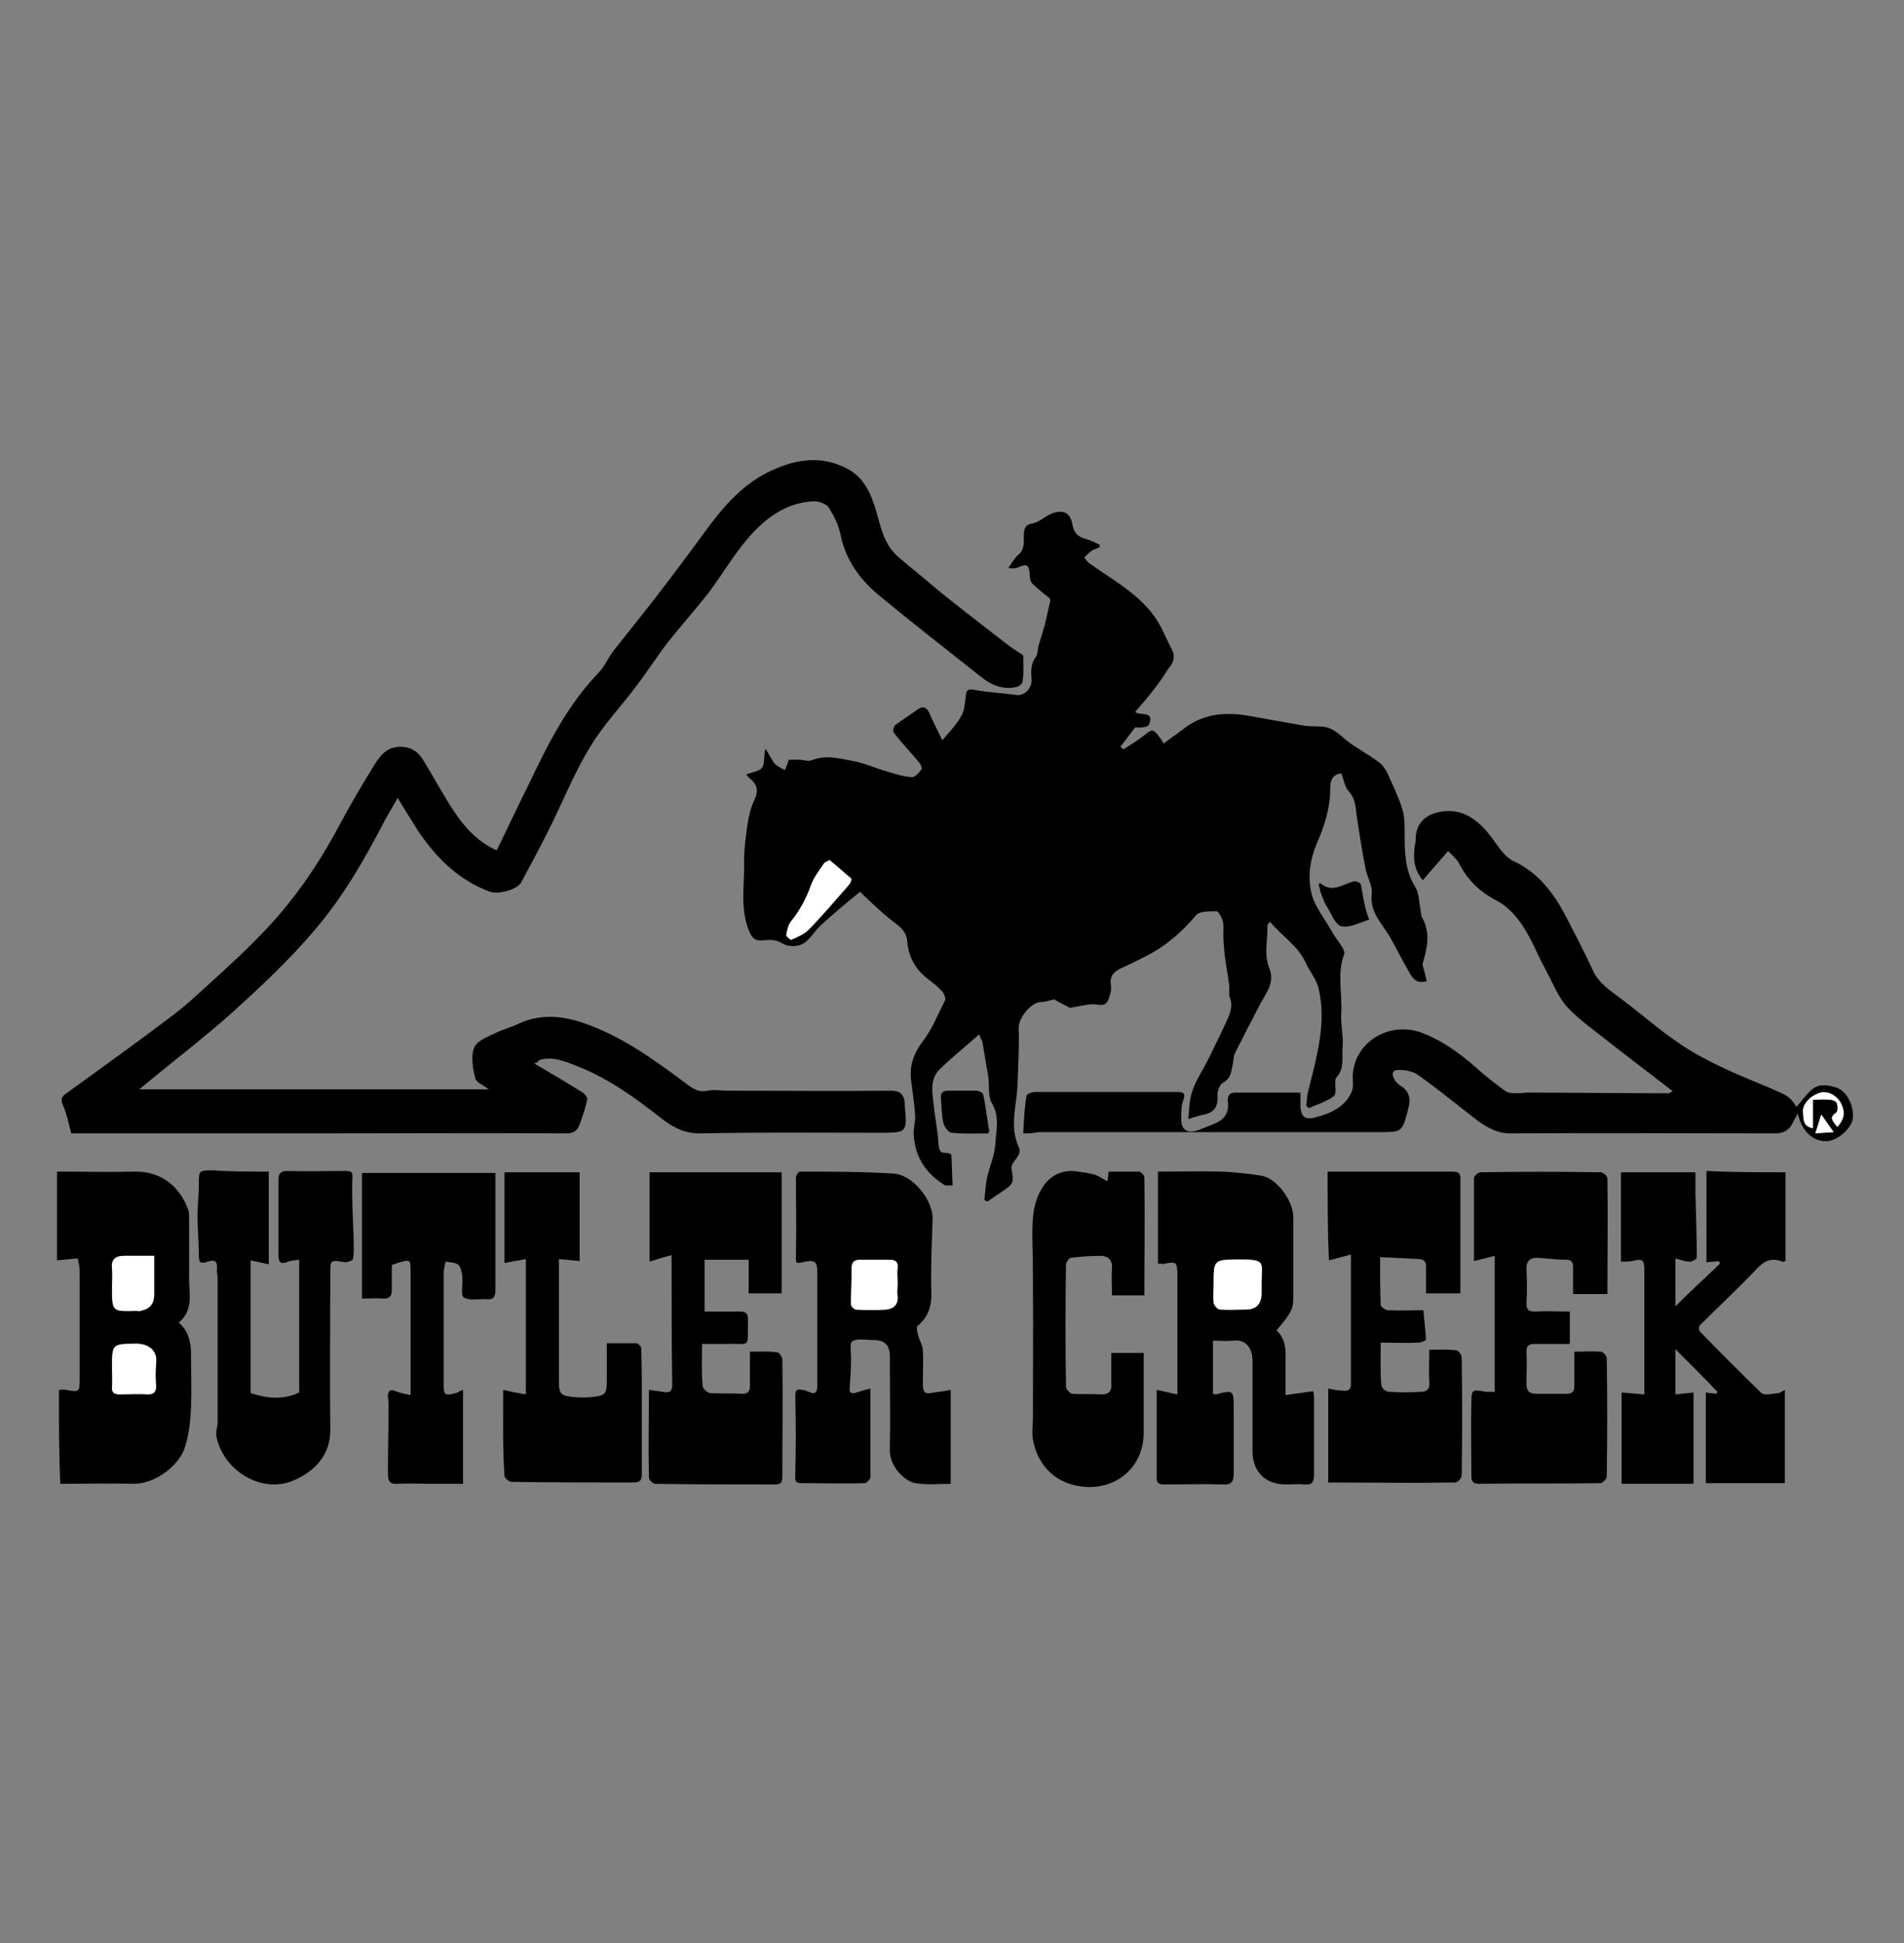 <?xml version="1.0" encoding="utf-8"?>
<!-- Generator: Adobe Illustrator 27.8.0, SVG Export Plug-In . SVG Version: 6.00 Build 0)  -->
<svg version="1.1" id="Ebene_1" xmlns="http://www.w3.org/2000/svg" xmlns:xlink="http://www.w3.org/1999/xlink" x="0px" y="0px"
	 viewBox="0 0 294 300" style="enable-background:new 0 0 294 300;" xml:space="preserve">
<rect x="0" y="0" width="294" height="300" fill="#808080" stroke="none"/>
<style type="text/css">
	.st0{fill:none;stroke:#000000;stroke-width:18.95;}
	.st1{fill:none;stroke:#729383;stroke-width:0.206;}
	.st2{fill:#FFFFFF;}
	.st3{fill-rule:evenodd;clip-rule:evenodd;fill:none;}
	.st4{fill-rule:evenodd;clip-rule:evenodd;fill:#FFFFFF;stroke:#2B2929;stroke-miterlimit:10;}
	.st5{fill-rule:evenodd;clip-rule:evenodd;fill:#FFFFFF;}
	.st6{fill-rule:evenodd;clip-rule:evenodd;}
	.st7{fill:#FFFFFF;stroke:#2B2929;stroke-width:0.825;stroke-miterlimit:22.926;}
	.st8{fill:none;}
	.st9{clip-path:url(#SVGID_00000115505099844075127760000008019121527323538057_);fill:#010503;}
	.st10{fill:#010503;}
	.st11{clip-path:url(#SVGID_00000081632113919576921270000006272112557219294097_);fill:#010503;}
	.st12{fill:#1A1A18;}
	.st13{fill-rule:evenodd;clip-rule:evenodd;fill:#1A1A18;}
	.st14{clip-path:url(#SVGID_00000171718549225231346980000000485730746167066808_);fill:#1A1A18;}
	.st15{fill:none;stroke:#1A1A18;stroke-width:0.25;stroke-linecap:round;stroke-miterlimit:3.864;}
	.st16{fill:none;stroke:#1A1A18;stroke-width:1.5;stroke-miterlimit:3.864;}
	.st17{fill:none;stroke:#1A1A18;stroke-width:0.25;stroke-miterlimit:3.864;}
	.st18{fill:#010503;stroke:#010503;stroke-width:0.25;stroke-miterlimit:3.864;}
	.st19{fill:#FFFFFF;stroke:#FFFFFF;stroke-width:0.567;stroke-miterlimit:3.864;}
	.st20{fill:#1D1D1B;}
	.st21{fill-rule:evenodd;clip-rule:evenodd;fill:#1D1D1B;}
	.st22{fill:none;stroke:#504F4E;stroke-width:0.25;}
	.st23{stroke:#1D1D1B;stroke-width:3;stroke-miterlimit:10;}
	.st24{fill:#020A0A;}
	.st25{fill:#FFFFFF;stroke:#1D1D1B;stroke-miterlimit:10;}
	.st26{fill-rule:evenodd;clip-rule:evenodd;fill:#010503;}
	.st27{fill:#010811;}
</style>
<g>
	<path class="st8" d="M175.3,109.9c1.8-2.2,3.5-4.2,5.2-6.3c0.7-0.9,1.3-1.8,0.7-3c-0.6-1.2-1.2-2.5-1.8-3.7
		c-2.4-4.6-6.8-6.8-10.8-9.6c-0.4-0.3-0.7-0.7-1-1c0.4-0.4,0.8-0.8,1.2-1.1c0.3-0.2,0.8-0.3,1.2-0.5c0-0.1,0-0.3,0-0.4
		c-0.7-0.3-1.5-0.7-2.2-0.9c-1.2-0.3-1.8-0.9-2-2.2c-0.3-1.8-1.4-2.4-3.2-1.7c-1,0.4-1.9,1.2-2.9,1.5c-1.3,0.3-1.5,0.9-1.4,1.9
		c0,1.1,0.1,2.1-0.9,3c-0.6,0.5-1,1.3-1.5,2c0.6,0.1,1.1,0.1,1.5-0.1c1.4-0.6,1.7-0.3,1.8,1.1c0,0.5,0.1,1.1,0.4,1.4
		c0.8,0.8,1.7,1.4,2.6,2.2c0.1,0.1,0.2,0.3,0.2,0.4c-0.3,1.3-0.5,2.6-0.9,3.9c-0.3,1-0.6,2-0.9,3c-0.2,0.6-0.2,1.4-0.5,1.9
		c-0.8,1.1-0.7,2.3-0.6,3.5c0.1,1.3-1.1,2.4-2.4,2.3c-2.2-0.3-4.3-0.4-6.5-0.8c-1.2-0.2-1.2,0.3-1.3,1.2c-0.1,1-0.2,2.1-0.7,2.9
		c-0.8,1.3-1.9,2.4-2.9,3.7c-0.7-1.4-1.4-2.8-2-4.2c-0.5-1.1-1.1-1.1-1.9-0.5c-1.1,0.8-2.3,1.5-3.3,2.3c-0.3,0.2-0.4,1-0.3,1.2
		c1.3,1.6,2.6,3.1,3.9,4.6c0.2,0.3,0.5,0.9,0.4,1.1c-0.4,0.5-1,1.2-1.5,1.2c-1.3-0.1-2.6-0.5-3.9-0.9c-1.7-0.5-3.4-1.3-5.2-1.6
		c-2.1-0.4-4.2-1-6.4-0.1c-0.5,0.2-1.2-0.1-1.9-0.1c-0.6,0-1.2,0-1.6,0c-0.3,0.7-0.5,1.2-0.6,1.6c-0.5-0.3-1.2-0.5-1.6-1
		c-0.6-0.7-1-1.5-1.4-2.3c-0.3,1.1-0.1,2.2-0.5,2.9c-0.4,0.6-1.6,0.7-2.5,1.1c0.2,0.2,0.4,0.5,0.7,0.7c1.1,0.9,1.2,1.9,0.6,3.2
		c-0.5,1-0.8,2.2-1,3.3c-0.3,2.1-0.6,4.2-0.6,6.2c0.1,3.6-0.7,7.3,0.8,10.8c0.4,1,0.8,1.5,2,1.4c1.1-0.1,2.1-0.2,3.2,0.5
		c0.8,0.5,2.3,0.5,3.1,0c1.1-0.7,1.8-2,2.8-2.9c2-1.8,4-3.4,6-5.1c1.7,1.5,3.5,3.3,5.4,4.8c1,0.8,1.7,1.6,1.9,2.9
		c0.2,2.3,1.2,4.3,3.1,5.7c0.8,0.6,1.6,1.3,2.3,2c0.3,0.3,0.6,1.1,0.4,1.4c-1.1,2.2-2,4.5-3.5,6.4c-1.4,1.9-2,3.7-1.7,6
		c0.2,1.7,0.5,3.5,0.6,5.2c0.1,1.1-0.3,2.1-0.2,3.2c0.2,3.4,1.9,6,4.8,7.7c0.3,0.2,0.8,0,1.2,0c-0.1-1.6-0.1-3.1-0.2-4.7
		c0-0.1-0.5-0.4-0.7-0.3c-1.2,0.1-1.2-0.6-1.3-1.5c-0.2-1.9-0.6-3.8-0.7-5.7c-0.2-1.9-0.7-4,0.8-5.6c1.9-1.9,4.1-3.6,6.2-5.5
		c0.3,0.6,0.5,0.9,0.5,1.2c0.3,1.8,0.6,3.5,0.9,5.3c0.2,1.4-0.1,3,0.6,4.2c1.3,2.1,0.6,4.2,0.5,6.2c-0.1,1.8-0.9,3.5-1.3,5.3
		c-0.2,1.1-0.3,2.3-0.4,3.4c0.2,0.1,0.3,0.1,0.5,0.2c1.1-0.8,2.3-1.4,3.3-2.3c1.1-0.9,0.2-2.1,0.4-3.1c0.2-1,1.7-1.7,1.1-3
		c-1.4-3-0.4-6.1-0.2-9.2c0.2-3,0.3-6.1,0.2-9.1c0-1.6,2.1-4.1,3.6-4.1c0.5,0,1-0.2,1.9-0.4c0.6,0.3,1.7,0.9,2.4,1.3
		c1.6-0.2,3-0.8,4.2-0.5c1.5,0.3,1.8-0.5,2-1.5c0.1-0.6,0.1-1.2,0.1-1.8c-0.2-1.3,0.6-1.9,1.6-2.3c1.3-0.6,2.6-1.3,3.9-1.9
		c3-1.6,5.5-3.7,7.7-6.3c0.5-0.6,2-0.6,3.1-0.6c0.4,0,0.8,0.9,1,1.5c0.2,0.6,0.1,1.4,0.1,2c0.1,1.1,0.1,2.2,0.2,3.2
		c0.2,1.6,0.5,3.1,0.7,4.7c0.1,0.6-0.2,1.3,0.1,1.9c0.6,1.6-0.1,2.8-0.7,4.1c-0.8,1.7-1.6,3.5-2.5,5.2c-1,2.1-2.5,4-2.9,6.4
		c-0.2,1-0.2,2-0.3,3.1c0.8-0.2,1.5-0.4,2.3-0.7c0,0,0.1,0,0.1,0c1.5-0.4,2.2-1.2,2.1-2.8c0-0.7,0.3-1.8,0.8-2.1
		c1.1-0.6,1.3-1.6,1.5-2.6c0.1-0.7,0.1-1.4,0.4-2c1.3-2.6,2.6-5,3.9-7.6c0.9-1.7,2.2-3.3,1.4-5.5c-0.9-2.2-0.2-4.4-0.3-6.6
		c0-0.1,0.2-0.3,0.4-0.6c1.8,2.2,4.3,3.7,5.5,6.3c0.6,1.4,1.7,2.6,2,4c0.7,3.3,0.4,6.7-0.2,10c-0.4,2.1-1,4.2-1.5,6.3
		c-0.1,0.6-0.2,1.2-0.2,1.8c0.1,0.1,0.3,0.3,0.4,0.4c1.3-0.6,2.8-1.1,3.9-1.9c0.4-0.3,0.2-1.6,0.2-2.4c0-0.2,0.1-0.4,0.2-0.5
		c1.2-1.3,0.7-3,0.9-4.4c0.2-1.8-0.3-3.6-0.2-5.4c0.2-3.1-0.7-6.3,0.5-9.3c0.1-0.2-0.1-0.5-0.2-0.7c-0.6-0.9-1.2-1.7-1.7-2.6
		c-1.1-2-2.7-3.9-3.2-6c-0.6-2.5-0.3-5.1,0.8-7.6c1.2-2.7,2-5.5,2.1-8.5c0-1.1,0.2-2.2,1.7-2.4c0.3,0.9,0.4,2.1,1.1,2.7
		c1.3,1.4,1.1,3,1.4,4.6c0.4,2.4,0.8,4.8,1.2,7.1c0.3,1.5,1.2,2.9,1,4.3c-0.3,2.9,1.8,4.6,2.9,6.7c1,1.7,1.9,3.5,2.9,5.3
		c0.6,1.1,1.2,1.7,2.7,1.4c-0.1-0.6-0.3-1.1-0.4-1.7c-0.1-0.4-0.2-0.8-0.2-1.1c0.6-2.3,1.2-4.7-0.1-7c-0.2-0.4-0.2-1-0.3-1.5
		c-0.2-1.1-0.2-2.4-0.8-3.3c-1.6-2.6-1.6-5.3-1.6-8.2c0-1.3,0-2.7-0.4-3.9c-0.6-1.9-1.4-3.7-2.3-5.5c-0.3-0.7-0.8-1.3-1.4-1.7
		c-1.6-1.1-3.4-2.1-4.9-3.3c-1.1-0.9-2.1-2-3.7-2.1c-1-0.1-2.1,0-3.1-0.2c-2.8-0.4-5.6-1-8.4-1.5c-3.6-0.6-6.9-0.3-9.9,2
		c-1,0.8-2.1,1.5-3.1,2.3c-0.3-0.4-0.5-0.7-0.6-0.9c-1-1.4-1.2-1.4-2.5-0.3c-0.9,0.8-2,1.4-3.1,2.1c-0.2-0.1-0.3-0.3-0.5-0.4
		c0.8-1,1.5-2,2.3-3c0.8,0.1,1.9,0,2.1-0.4C178.5,109.7,175.8,110.7,175.3,109.9z M82.5,164.2c0.5-0.2,0.8-0.4,1.1-0.5
		c2.1-0.7,4,0.2,5.9,0.9c4.9,1.9,9.1,5,13.2,8.2c1.7,1.3,3.4,2.2,5.8,2.2c9.2-0.2,18.4-0.1,27.6-0.1c4.3,0,4.3,0,4-4.3
		c0-0.1,0-0.3,0-0.4c-0.2-1.3-0.7-1.8-2.2-1.8c-8.4,0.1-16.9,0-25.3,0c-1,0-2-0.2-2.9,0c-1.3,0.3-2.2-0.2-3.1-0.9
		c-4.8-3.6-9.7-7.1-15.4-9.3c-3.5-1.3-7-1.7-10.6-0.2c-1.2,0.5-2.5,0.9-3.7,1.5c-1.2,0.6-2.9,1.3-3.3,2.3c-0.5,1.4-0.1,3.2,0.2,4.7
		c0.1,0.6,1.2,1,2.1,1.7c-18.1,0-36,0-54,0c4.9-4,9.8-7.8,14.4-11.9c4.4-4,8.7-8.1,12.6-12.6c4.4-5.1,7.9-11,10.9-17
		c0.6-1.1,1.2-2.2,2-3.5c1.1,1.8,2.1,3.4,3.1,5c2.8,4.3,6.3,7.8,11.2,9.5c1.2,0.4,4.1-0.3,4.8-1.5c1.4-2.6,2.8-5.2,4.1-7.8
		c2.6-5.2,4.6-10.6,8-15.3c1.7-2.4,3.8-4.7,5.6-7.1c1.7-2.2,3.2-4.6,4.9-6.8c2-2.5,4.1-4.9,6.1-7.4c3.1-4,5.4-8.5,9.4-11.7
		c2.1-1.7,4.5-2.7,7.1-2.7c0.8,0,1.9,0.4,2.3,1c0.8,1.3,1.5,2.7,1.8,4.2c0.8,3.9,2.9,6.9,5.9,9.3c5.2,4.3,10.6,8.5,15.9,12.7
		c1.5,1.2,3.2,1.9,5.2,1.5c0.4-0.1,1.1-0.6,1.1-0.9c0.1-1.2,0.1-2.5,0.1-4c-0.5-0.4-1.4-0.9-2.2-1.5c-3.5-2.7-7.1-5.4-10.5-8.2
		c-2.3-1.8-4.5-3.7-6.7-5.6c-2.1-1.8-2.6-4.5-3.3-7c-0.8-2.7-1.8-5.1-4.4-6.5c-4.3-2.3-8.5-1.4-12.5,0.6c-4.1,2.1-7,5.6-9.7,9.3
		c-2.7,3.7-5.4,7.3-8.2,10.9c-1.9,2.4-3.8,4.8-5.7,7.2c-0.8,1.1-1.4,2.5-2.4,3.5c-4.8,5-7.8,11-10.7,17.1c-1.6,3.4-3.3,6.9-5,10.3
		c-2.9-1.4-4.9-3.5-6.5-5.9c-1.7-2.5-3.1-5.2-4.7-7.8c-0.8-1.4-1.9-2.3-3.7-2.3c-2.1,0-3.1,1.4-4,2.8c-2,3.1-3.8,6.3-5.5,9.5
		c-3.3,6.1-7.3,11.8-12.1,16.8c-2.2,2.3-4.6,4.5-6.9,6.6c-2.2,2-4.4,4.1-6.8,5.9c-5.3,4-10.8,7.9-16.1,11.8
		c-0.6,0.4-1.2,0.9-0.7,1.9c0.6,1.4,0.9,2.9,1.3,4.4c0.6,0,1.2,0,1.7,0c11.6,0,23.3,0,34.9,0c13.3,0,26.6,0,39.9,0
		c1.2,0,1.7-0.4,2-1.4c0.4-1.3,0.9-2.5,1.2-3.9c0.1-0.3-0.3-0.8-0.7-1C87.5,167.3,85.1,165.8,82.5,164.2z M158,175
		c0.9,0,1.5,0,2.1,0c17.5,0,35.1,0,52.6,0c3.6,0,3.6,0,4.5-3.4c0,0,0-0.1,0-0.1c0.5-1.5,0.3-2.8-1.2-3.7c-0.3-0.2-0.6-0.5-0.8-0.8
		c-0.6-0.8-0.6-1.6,0.6-1.6c1,0,2.2,0.3,3,0.8c3.1,2.2,6,4.5,9,6.9c1.6,1.2,3.1,2.1,5.3,2.1c13.6-0.1,27.2,0,40.8,0
		c1.4,0,2.3-0.6,2.8-1.8c0.2-0.4,0.4-0.8,0.7-1.3c0.6,2.8,2.4,4.4,4.5,4.3c1.6-0.1,3.8-2,4-3.5c0.3-2.1-1-4.3-2.6-4.8
		c-1.3-0.4-2.7-0.6-3.7,0.3c-1,0.7-1.7,1.8-2.4,2.7c-1.2-1.8-1.4-1.7-4.3-3c-4.1-1.8-8.3-3.4-12.1-5.7c-3.8-2.3-7.1-5.4-10.7-8
		c-1.7-1.3-3.4-2.4-4.4-4.5c-1.3-2.8-2.7-5.5-4.1-8.2c-1.9-3.6-4.1-6.7-8-8.5c-1.2-0.5-2.1-1.8-2.9-2.9c-2.1-3-4.6-5.6-8.8-4.7
		c-2.2,0.5-3.5,1.9-3.5,4.2c0,0.5-0.2,1.1-0.2,1.6c-0.1,1.7,0.1,3.3,1.3,4.7c1.3-1.5,2.5-2.9,3.9-4.5c0.7,0.7,1.3,1.2,1.7,1.9
		c1.4,2.6,3.3,4.5,5.9,5.8c0.7,0.4,1.4,0.9,2,1.5c2.7,2.5,3.8,6,5.5,9.2c1.1,2,1.9,4.2,3.4,5.8c1.9,2.1,4.3,3.7,6.6,5.5
		c3.1,2.5,6.3,4.9,9.6,7.4c-0.3,0.2-0.5,0.3-0.7,0.3c-7.2,0-14.5-0.1-21.7-0.1c-0.5,0-1,0.1-1.5,0.1c-0.6,0-1.4,0-1.9-0.3
		c-1.6-1.1-3.1-2.3-4.5-3.6c-2.4-2.2-5-4.1-8.1-5.3c-5-2-10.5,1.1-11,6.1c-0.1,1,0.2,2.1-0.2,2.9c-1,2.3-3.2,3.3-5.5,3.9
		c-1.7,0.5-2.4-0.2-2.4-1.9c0-0.6,0-1.2,0-1.9c-3.4,0-6.7,0-10,0c-0.8,0-1.2,0.4-1.2,1.4c0.2,1.9-0.6,2.8-2.3,3.5
		c-0.8,0.3-1.5,0.6-2.3,0.9c-1.7,0.6-2.7-0.1-2.6-2c0-0.9,0-1.8,0.3-2.6c0.5-1.3-0.3-1.3-1.1-1.3c-2.8,0-5.6,0-8.4,0
		c-4.4,0-8.9,0-13.3,0c-0.5,0-1.3,0.4-1.4,0.6C158.2,171,158.1,172.9,158,175z M275.7,181c-4.2,0-8.2,0-12.3,0c0,4.7,0,9.4,0,14.1
		c0.7-0.1,1.3-0.1,1.9-0.2c0.1,0.1,0.1,0.3,0.2,0.4c-2.3,2.2-4.5,4.4-6.9,6.6c0-2.5,0-4.9,0-7.4c0.8,0.2,1.6,0.4,2.3,0.5
		c0.3,0,1-0.4,1-0.6c0-3.3-0.1-6.6-0.2-9.8c0-1.2,0-2.3,0-3.4c-4,0-7.8,0-11.5,0c0,4.6,0,9.1,0,13.8c0.7,0,1.2,0,1.7-0.1
		c1.7-0.4,1.9-0.2,1.9,1.5c0,4.6,0,9.3,0,13.9c0,1.7,0,3.3,0,5.2c-1.2-0.1-2.3-0.2-3.5-0.3c0,4.8,0,9.4,0,14.1c3.7,0,7.4,0,11.1,0
		c0-4.7,0-9.4,0-14.1c-1,0.1-1.9,0.2-2.8,0.3c0-2.4,0-4.6,0-7c2.3,2.3,4.4,4.5,6.5,6.6c-0.1,0.1-0.1,0.2-0.2,0.3
		c-0.5-0.1-1.1-0.1-1.6-0.2c0,4.7,0,9.4,0,14c4.1,0,8.1,0,12.2,0c0-4.8,0-9.6,0-14.4c-0.4,0.2-0.8,0.4-1.1,0.5
		c-0.9,0.1-2.1,0.4-2.5,0c-3.3-3.1-6.4-6.3-9.5-9.5c-0.2-0.2-0.2-0.8,0-1c2.7-2.7,5.4-5.3,8.1-8c1.3-1.3,2.5-2.7,4.6-1.8
		c0.1,0.1,0.3-0.1,0.5-0.1C275.7,190.1,275.7,185.6,275.7,181z M178.8,195.1c0.4,0,0.7,0,0.9,0c2.2-0.5,2.3-0.4,2.3,1.7
		c0,5.6,0,11.2,0,16.8c0,0.5,0,1,0,1.6c-1.2-0.3-2.1-0.5-3.2-0.7c0,4.7,0,9.2,0,13.6c0,0.9,0.6,1,1.3,1c3,0,5.9-0.1,8.9,0
		c1.4,0,1.7-0.5,1.7-1.7c0-3.3,0-6.7,0-10c0-2.9,0-2.9-2.8-2.2c-0.1,0-0.3-0.1-0.4-0.1c0-2.7,0-5.4,0-8.2c1.1,0,2.1,0.1,3,0
		c2.1-0.3,3.1,1.3,3.1,3.1c0,4.6,0,9.3,0,13.9c0,3.3,2,5.2,5.2,5.2c0.9,0,1.9-0.1,2.8,0c1.1,0.1,1.5-0.3,1.5-1.4
		c-0.1-4,0-8.1,0-12.1c0-0.3-0.1-0.6-0.1-0.9c-1.5,0.2-2.8,0.4-4.3,0.6c0-1.9,0-3.6,0-5.3c0-1.7,0-3.4-1.4-4.7
		c2.1-2.4,2.6-3.2,2.6-4.8c0-4.2,0-8.5,0-12.7c0-2.5-2.6-6.1-5.1-6.4c-1.9-0.2-3.8-0.5-5.8-0.6c-3.3-0.1-6.7,0-10,0
		C178.8,185.7,178.8,190.3,178.8,195.1z M146.8,214.6c-0.9,0.2-1.8,0.3-2.6,0.5c-1.4,0.3-1.7,0.1-1.7-1.3c0-1.8,0.1-3.6,0-5.3
		c-0.1-0.9-0.6-1.7-0.8-2.5c-0.1-0.4-0.2-1.1,0-1.2c1.8-1.4,2.1-3.3,2.1-5.5c-0.1-3.7,0.1-7.3,0.2-11c0.1-2.8-3-6.7-6-7
		c-4.8-0.3-9.6-0.3-14.4-0.3c-0.2,0-0.7,0.6-0.7,0.9c0,3.9,0.1,7.8,0,11.7c0,1.6-0.2,1.7,1.4,1.3c1.5-0.4,1.9,0,1.9,1.6
		c0,3.9,0,7.9,0,11.8c0,1.9,0,3.8,0,5.8c0,0.9-0.3,1.5-1.3,0.9c-0.3-0.1-0.6-0.3-1-0.3c-0.7-0.1-1.1-0.2-1.1,1c0.2,4,0.1,8.1,0,12.1
		c0,0.8-0.1,1.3,0.9,1.3c3.3,0,6.5,0,9.8,0c0.3,0,0.9-0.6,0.9-0.9c0.1-4.5,0-8.9,0-13.7c-0.8,0.2-1.4,0.4-2.1,0.6
		c-0.7,0.2-1.1,0.2-1.1-0.7c0.1-1.4,0.1-2.7,0.2-4.1c0-1.1-0.4-2.7,0.2-3.1c0.7-0.6,2.2-0.2,3.3-0.2c1.7,0,2.5,0.8,2.5,2.5
		c0,4.9,0.1,9.8,0,14.6c0,2.5,2.3,4.8,4,5c1.8,0.2,3.6,0.1,5.4,0.1C146.8,224.2,146.8,219.4,146.8,214.6z M9.1,214.6
		c0,4.8,0,9.6,0,14.5c3.9,0,7.6-0.1,11.4,0c3.3,0.1,7.1-2.9,7.9-5.8c0.6-1.9,0.8-4,0.9-6c0.1-2.7,0.1-5.4,0-8.1c0-1.8-0.3-3.6-1.9-5
		c2.3-1.9,1.6-4.4,1.6-6.8c0.1-3.1,0-6.2,0-9.3c0-0.4,0-0.8-0.1-1.2c-1.3-4.1-4.4-6.1-8.4-6c-3.5,0.1-7,0-10.5,0c-0.5,0-0.9,0-1.4,0
		c0,4.7,0,9.1,0,13.7c1-0.1,2-0.2,3.2-0.3c0.1,0.6,0.3,1.2,0.3,1.8c0,5.6,0,11.1,0,16.7c0,2.1-0.1,2.2-2.1,1.8
		C9.9,214.6,9.5,214.6,9.1,214.6z M230.8,214.9c-0.4,0-0.8,0.1-1.1,0c-2.2-0.4-2.3-0.4-2.3,1.7c-0.1,3.7,0,7.5,0,11.2
		c0,0.7,0.2,1.3,1.1,1.3c6.3,0,12.5,0,18.8-0.1c0.4,0,1-0.6,1-1c0.1-6.1,0.1-12.2,0-18.3c0-0.3-0.6-0.9-0.9-1c-1.3-0.1-2.6,0-4.1,0
		c0,1.9,0,3.6,0,5.3c0,0.9-0.3,1.3-1.2,1.2c-1.6,0-3.2,0-4.7,0c-1.1,0-1.5-0.5-1.5-1.5c0-1.6,0-3.3,0-4.9c0-1,0.3-1.3,1.3-1.3
		c1.8,0.1,3.6,0,5.4,0c0-1.8,0-3.4,0-5c-1.9,0-3.6,0-5.4,0c-1,0-1.3-0.3-1.3-1.3c0.1-1.8,0.1-3.6,0-5.3c-0.1-1.3,0.6-1.7,1.7-1.7
		c1.5,0,2.9,0.2,4.4,0.3c0.9,0,1.1,0.4,1.1,1.2c0,1.4,0,2.7,0,4.1c1.9,0,3.5,0,5.3,0c0-6,0-12,0-17.9c0-0.3-0.6-0.9-1-0.9
		c-6.2-0.1-12.4-0.1-18.6,0c-0.3,0-1,0.6-1,0.9c-0.1,4.2,0,8.4,0,12.8c1.1-0.3,2.1-0.5,3.2-0.8C230.8,200.9,230.8,207.8,230.8,214.9
		z M103.7,193.8c0,6.9,0,13.5,0,20.1c0,1-0.5,1.1-1.4,1c-0.7-0.1-1.4-0.2-2.2-0.3c0,4.7,0,9.1,0,13.5c0,0.3,0.7,1,1,1
		c6.2,0.1,12.3,0,18.5,0.1c0.8,0,1.1-0.3,1.1-1.1c0-6.1,0-12.1,0-18.2c0-0.4-0.5-1-0.8-1.1c-1.3-0.1-2.7-0.1-4.2-0.1
		c0,1.9,0,3.6,0,5.3c0,0.8-0.3,1.2-1.1,1.2c-1.7,0-3.4,0.1-5-0.1c-0.5,0-1.2-0.7-1.2-1.1c-0.1-2.1-0.1-4.3-0.1-6.5
		c1.3,0,2.4,0,3.6,0c4.2-0.1,3.4,0.8,3.5-3.7c0-1-0.3-1.3-1.3-1.3c-1.8,0.1-3.6,0-5.4,0c0-2.8,0-5.3,0-8c2.3,0,4.5,0,6.8,0
		c0,1.9,0,3.6,0,5.2c1.8,0,3.5,0,5.1,0c0-6.3,0-12.6,0-18.7c-6.9,0-13.7,0-20.4,0c0,4.6,0,9.1,0,13.8
		C101.5,194.4,102.5,194.1,103.7,193.8z M205,180.9c0,4.7,0,9.2,0,13.8c1.2-0.3,2.2-0.6,3.4-0.9c0,6.8,0,13.4,0,20
		c0,1.2-0.7,1.1-1.5,1c-0.6-0.1-1.3-0.2-2-0.3c0,5,0,9.7,0,14.5c6.6,0,13.1,0,19.6,0c0.3,0,1-0.7,1-1.1c0.1-6.1,0.1-12.1,0-18.2
		c0-0.4-0.5-1-0.8-1.1c-1.4-0.1-2.7-0.1-4.2-0.1c0,1.8-0.1,3.4,0,5c0,1-0.3,1.5-1.3,1.5c-1.6,0-3.3,0.1-4.9,0c-0.4,0-1.1-0.6-1.2-1
		c-0.1-2.2-0.1-4.4-0.1-6.6c2.1,0,4,0,5.8,0c0.4,0,1.2-0.3,1.2-0.5c0-1.5-0.2-3-0.4-4.5c-1.9,0-3.6,0.1-5.4,0
		c-0.4,0-1.2-0.5-1.2-0.8c-0.1-2.4-0.1-4.7-0.1-7.4c2.1,0.1,4.1,0.2,6.1,0.3c0.9,0,1,0.5,1,1.3c0,1.3,0,2.6,0,4c1.8,0,3.5,0,5.3,0
		c0-6,0-11.9,0-17.8c0-1-0.6-1-1.4-1c-4.1,0-8.3,0-12.4,0C209.5,180.9,207.2,180.9,205,180.9z M41.5,180.9c-3,0-5.8,0-8.6,0
		c-2.3,0-2.2,0-2.2,2.2c0,1.6-0.3,3.2-0.2,4.8c0,2,0.2,3.9,0.2,5.9c0,1.4,0.1,1.7,1.4,1.2c1.1-0.4,1.5-0.1,1.4,1.1
		c0,0.5,0.1,1,0.1,1.4c0,7.4,0,14.9,0,22.3c0,0.7-0.3,1.5-0.2,2.1c1,5.3,6.9,9,11.9,6.9c3.4-1.4,5.8-4,5.7-8c-0.2-8,0-16,0-23.9
		c0-2.2,0-2.2,2.3-1.8c0.4,0.1,1.2-0.3,1.2-0.5c0.1-1.1,0.1-2.3,0.1-3.4c-0.1-3-0.3-6-0.2-8.9c0.1-1.2-0.2-1.3-1.1-1.3
		c-3,0-5.9,0-8.9,0c-1,0-1.4,0.4-1.4,1.4c0,3.8,0,7.7,0,11.5c0,1.1,0.3,1.6,1.5,1.1c0.5-0.2,1.1-0.2,1.7-0.3c0,6.9,0,13.8,0,20.5
		c-2.6,1.1-5.1,0.9-7.5,0.1c0-6.9,0-13.7,0-20.5c1,0.2,1.8,0.4,2.8,0.6C41.5,190.4,41.5,185.7,41.5,180.9z M71.5,214.6
		c-0.3,0.1-0.6,0.2-0.8,0.2c-2,0.6-2.2,0.5-2.2-1.6c0-5.6,0-11.2,0-16.8c0-0.6,0.2-1.2,0.3-1.8c0.7,0.2,1.5,0.1,2,0.5
		c0.4,0.3,0.5,1.1,0.6,1.8c0.1,1.1-0.4,2.9,0.2,3.2c0.9,0.6,2.4,0.2,3.6,0.3c1.1,0.1,1.4-0.4,1.3-1.4c0-3.3,0-6.7,0-10.1
		c0-2.6,0-5.3,0-8c-7,0-13.8,0-20.6,0c0,6.5,0,12.9,0,19.4c1.2,0,2.3,0,3.3,0c1,0,1.3-0.3,1.3-1.3c-0.1-1.3,0-2.6,0-3.9
		c0.4-0.1,0.7-0.2,0.9-0.3c2-0.6,2-0.6,2,1.5c0,5.7,0,11.4,0,17.1c0,0.5,0,1.1,0,1.8c-0.9-0.2-1.6-0.3-2.3-0.6
		c-0.7-0.3-1.2-0.2-1.2,0.6c0,0.5,0.1,1,0.1,1.5c0,3.5,0,7-0.1,10.5c0,1.1,0.1,1.8,1.5,1.7c1.7-0.1,3.4,0,5.2,0c1.6,0,3.2,0,4.9,0
		C71.5,224.2,71.5,219.5,71.5,214.6z M77.7,214.6c0,4.6,0,9.1,0,13.5c0,0.3,0.7,0.9,1.1,0.9c6.3,0.1,12.6,0,18.9,0.1
		c0.9,0,1.2-0.5,1.2-1.2c0-4.2,0-8.3,0-12.5c0-2.4,0-4.7-0.1-7.1c0-0.3-0.4-0.7-0.7-0.7c-1.5-0.1-3,0-4.6,0c0,2,0,3.9,0,5.7
		c0,2.1-0.2,2.4-2.3,2.6c-0.9,0.1-1.9,0.1-2.8,0c-2.1-0.2-2.3-0.5-2.3-2.6c0-5.7,0-11.3,0-17c0-0.5,0-1.1,0-1.7
		c1.2,0.1,2.2,0.2,3.2,0.3c0-4.7,0-9.2,0-13.7c-4,0-7.8,0-11.6,0c0,4.8,0,9.4,0,14c1.2-0.2,2.2-0.4,3.3-0.6c0,7.1,0,13.9,0,20.9
		C80,215.1,78.9,214.9,77.7,214.6z M171,182.4c-0.8-0.4-1.4-0.9-2.1-1.1c-0.7-0.2-1.5-0.3-2.3-0.4c-2.1-0.4-4.1,0.4-5.3,2.1
		c-1.6,2.3-1.9,4.8-1.8,7.5c0.1,9.4,0.1,18.8,0.1,28.2c0,1.2-0.2,2.4,0,3.6c0.7,3.8,3.2,6.3,6.8,7.1c5.6,1.1,10.3-2.6,10.3-8.2
		c0-3.6,0-7.3,0-10.9c0-0.5,0-0.9,0-1.4c-1.8,0-3.4,0-5,0c0,1.6,0,3.1,0,4.6c0,1.1-0.2,1.8-1.5,1.8c-1.5,0-3.1,0.1-4.6-0.1
		c-0.4,0-0.9-0.7-0.9-1.1c-0.1-6.3-0.1-12.5,0-18.8c0-0.4,0.5-1,0.8-1.1c1.5-0.2,3.1-0.3,4.7-0.3c1,0,1.8,0.5,1.6,1.9
		c-0.1,1.4,0,2.8,0,4.2c1.8,0,3.3,0,5,0c0-6.1,0-12.2,0-18.2c0-0.3-0.5-0.9-0.8-0.9c-1.6-0.1-3.1,0-4.7,0
		C171.1,181.5,171.1,181.9,171,182.4z M152.6,175c0.1-0.3,0.1-0.4,0.1-0.5c-0.3-1.8-0.6-3.7-0.9-5.5c-0.1-0.2-0.7-0.5-1.1-0.5
		c-1.4-0.1-2.9,0-4.3,0c-1,0-1.2,0.5-1.1,1.3c0.1,1.3,0.1,2.5,0.4,3.8c0.1,0.5,0.8,1.3,1.3,1.4C148.8,175.1,150.7,175,152.6,175z
		 M203.8,136.3c-0.1,0.1-0.1,0.2-0.2,0.3c0.1,0.5,0.2,1,0.4,1.4c0.2,0.7,0.5,1.4,0.9,2c0.7,1.1,1.3,2.8,2.2,3c1.4,0.2,2.9-0.6,4.3-1
		c-0.3-0.9-0.5-1.5-0.6-2c-0.2-1.2-0.4-2.4-0.7-3.5c-0.1-0.2-0.8-0.5-1.1-0.4C207.2,136.6,205.7,138,203.8,136.3z"/>
	<path d="M175.3,109.9c0.5,0.7,3.1-0.3,2.1,2c-0.2,0.4-1.3,0.5-2.1,0.4c-0.8,1-1.5,2-2.3,3c0.2,0.1,0.3,0.3,0.5,0.4
		c1-0.7,2.1-1.3,3.1-2.1c1.3-1.1,1.5-1.1,2.5,0.3c0.2,0.2,0.3,0.5,0.6,0.9c1-0.8,2.1-1.5,3.1-2.3c3-2.3,6.3-2.6,9.9-2
		c2.8,0.5,5.6,1,8.4,1.5c1,0.2,2.1,0.1,3.1,0.2c1.6,0.1,2.6,1.2,3.7,2.1c1.5,1.2,3.3,2.1,4.9,3.3c0.6,0.4,1.1,1.1,1.4,1.7
		c0.8,1.8,1.7,3.6,2.3,5.5c0.4,1.2,0.4,2.6,0.4,3.9c0,2.8,0,5.6,1.6,8.2c0.6,0.9,0.6,2.2,0.8,3.3c0.1,0.5,0.1,1.1,0.3,1.5
		c1.3,2.3,0.8,4.6,0.1,7c-0.1,0.3,0.1,0.7,0.2,1.1c0.1,0.6,0.3,1.1,0.4,1.7c-1.5,0.4-2.1-0.3-2.7-1.4c-1-1.7-1.9-3.5-2.9-5.3
		c-1.1-2-3.2-3.8-2.9-6.7c0.2-1.4-0.8-2.8-1-4.3c-0.5-2.4-0.8-4.7-1.2-7.1c-0.3-1.6-0.1-3.2-1.4-4.6c-0.6-0.7-0.7-1.8-1.1-2.7
		c-1.5,0.2-1.7,1.3-1.7,2.4c0,3-0.9,5.8-2.1,8.5c-1,2.4-1.4,5.1-0.8,7.6c0.5,2.1,2.1,4,3.2,6c0.5,0.9,1.2,1.7,1.7,2.6
		c0.1,0.2,0.2,0.5,0.2,0.7c-1.2,3.1-0.3,6.2-0.5,9.3c-0.1,1.8,0.4,3.6,0.2,5.4c-0.1,1.5,0.3,3.1-0.9,4.4c-0.1,0.1-0.2,0.3-0.2,0.5
		c-0.1,0.8,0.2,2.1-0.2,2.4c-1.1,0.9-2.6,1.3-3.9,1.9c-0.1-0.1-0.3-0.3-0.4-0.4c0.1-0.6,0.1-1.2,0.2-1.8c0.5-2.1,1.1-4.2,1.5-6.3
		c0.7-3.3,1-6.7,0.2-10c-0.3-1.4-1.4-2.6-2-4c-1.2-2.6-3.7-4.1-5.5-6.3c-0.2,0.3-0.4,0.5-0.4,0.6c0.1,2.2-0.6,4.4,0.3,6.6
		c0.9,2.2-0.5,3.8-1.4,5.5c-1.3,2.5-2.6,5-3.9,7.6c-0.3,0.6-0.2,1.3-0.4,2c-0.2,1-0.3,2-1.5,2.6c-0.5,0.3-0.9,1.4-0.8,2.1
		c0.1,1.6-0.6,2.5-2.1,2.8c0,0-0.1,0-0.1,0c-0.8,0.2-1.5,0.4-2.3,0.7c0.1-1,0.1-2.1,0.3-3.1c0.4-2.4,1.9-4.3,2.9-6.4
		c0.8-1.7,1.7-3.4,2.5-5.2c0.6-1.3,1.3-2.6,0.7-4.1c-0.2-0.6,0-1.3-0.1-1.9c-0.2-1.6-0.5-3.1-0.7-4.7c-0.1-1.1-0.2-2.2-0.2-3.2
		c0-0.7,0.1-1.4-0.1-2c-0.2-0.6-0.6-1.5-1-1.5c-1.1,0-2.6,0-3.1,0.6c-2.2,2.6-4.7,4.8-7.7,6.3c-1.3,0.7-2.6,1.3-3.9,1.9
		c-1,0.5-1.7,1.1-1.6,2.3c0.1,0.6,0.1,1.2-0.1,1.8c-0.3,1-0.5,1.8-2,1.5c-1.2-0.2-2.6,0.3-4.2,0.5c-0.7-0.4-1.8-0.9-2.4-1.3
		c-0.9,0.2-1.4,0.4-1.9,0.4c-1.6-0.1-3.7,2.5-3.6,4.1c0.1,3-0.1,6.1-0.2,9.1c-0.2,3.1-1.2,6.1,0.2,9.2c0.6,1.3-0.9,2-1.1,3
		c-0.1,1,0.7,2.2-0.4,3.1c-1,0.8-2.2,1.5-3.3,2.3c-0.2-0.1-0.3-0.1-0.5-0.2c0.1-1.1,0.2-2.3,0.4-3.4c0.4-1.8,1.2-3.5,1.3-5.3
		c0.1-2,0.7-4.1-0.5-6.2c-0.7-1.1-0.4-2.8-0.6-4.2c-0.3-1.8-0.6-3.5-0.9-5.3c-0.1-0.3-0.3-0.6-0.5-1.2c-2.1,1.9-4.3,3.6-6.2,5.5
		c-1.5,1.6-1,3.7-0.8,5.6c0.2,1.9,0.6,3.8,0.7,5.7c0.1,0.9,0.1,1.6,1.3,1.5c0.2,0,0.7,0.2,0.7,0.3c0.1,1.6,0.1,3.1,0.2,4.7
		c-0.4,0-0.9,0.1-1.2,0c-2.9-1.8-4.6-4.3-4.8-7.7c-0.1-1.1,0.3-2.1,0.2-3.2c-0.1-1.7-0.4-3.5-0.6-5.2c-0.3-2.2,0.3-4.1,1.7-6
		c1.5-1.9,2.4-4.2,3.5-6.4c0.2-0.3-0.1-1.1-0.4-1.4c-0.7-0.8-1.5-1.4-2.3-2c-1.9-1.5-2.9-3.4-3.1-5.7c-0.1-1.3-0.8-2.1-1.9-2.9
		c-2-1.5-3.7-3.2-5.4-4.8c-2,1.6-4,3.3-6,5.1c-1,0.9-1.7,2.3-2.8,2.9c-0.8,0.5-2.3,0.5-3.1,0c-1.1-0.7-2.2-0.6-3.2-0.5
		c-1.1,0.1-1.6-0.4-2-1.4c-1.5-3.5-0.7-7.2-0.8-10.8c0-2.1,0.3-4.2,0.6-6.2c0.2-1.1,0.5-2.3,1-3.3c0.6-1.3,0.5-2.3-0.6-3.2
		c-0.3-0.2-0.4-0.5-0.7-0.7c0.9-0.4,2.1-0.5,2.5-1.1c0.4-0.6,0.2-1.8,0.5-2.9c0.5,0.8,0.9,1.6,1.4,2.3c0.4,0.4,1,0.7,1.6,1
		c0.2-0.5,0.4-0.9,0.6-1.6c0.4,0,1,0,1.6,0c0.6,0,1.4,0.3,1.9,0.1c2.2-0.9,4.3-0.3,6.4,0.1c1.8,0.3,3.4,1.1,5.2,1.6
		c1.3,0.4,2.6,0.8,3.9,0.9c0.5,0,1.1-0.7,1.5-1.2c0.1-0.2-0.1-0.8-0.4-1.1c-1.3-1.6-2.7-3-3.9-4.6c-0.2-0.2,0-1,0.3-1.2
		c1.1-0.8,2.2-1.5,3.3-2.3c0.8-0.6,1.5-0.5,1.9,0.5c0.6,1.4,1.3,2.7,2,4.2c1.1-1.3,2.2-2.4,2.9-3.7c0.5-0.8,0.6-1.9,0.7-2.9
		c0.1-0.9,0.1-1.4,1.3-1.2c2.1,0.4,4.3,0.5,6.5,0.8c1.3,0.2,2.4-1,2.4-2.3c-0.1-1.2-0.2-2.4,0.6-3.5c0.4-0.5,0.3-1.3,0.5-1.9
		c0.3-1,0.6-2,0.9-3c0.3-1.3,0.6-2.6,0.9-3.9c0-0.1-0.1-0.3-0.2-0.4c-0.9-0.7-1.8-1.4-2.6-2.2c-0.3-0.3-0.4-0.9-0.4-1.4
		c-0.1-1.5-0.4-1.7-1.8-1.1c-0.4,0.2-0.9,0.2-1.5,0.1c0.5-0.7,0.9-1.5,1.5-2c1-0.8,0.9-1.9,0.9-3c0-1.1,0.2-1.7,1.4-1.9
		c1-0.2,1.9-1.1,2.9-1.5c1.8-0.7,2.9-0.1,3.2,1.7c0.2,1.3,0.9,1.9,2,2.2c0.8,0.2,1.5,0.6,2.2,0.9c0,0.1,0,0.3,0,0.4
		c-0.4,0.2-0.8,0.3-1.2,0.5c-0.4,0.3-0.8,0.7-1.2,1.1c0.3,0.3,0.6,0.8,1,1c3.9,2.8,8.4,5.1,10.8,9.6c0.6,1.2,1.2,2.5,1.8,3.7
		c0.6,1.2,0,2.2-0.7,3C178.9,105.7,177.2,107.7,175.3,109.9z M128.1,132.8c-0.5,0.3-0.8,0.3-0.9,0.6c-0.7,1-1.5,2.1-1.9,3.2
		c-0.7,2.1-1.7,3.9-3.1,5.6c-0.4,0.5-0.6,1.4-0.7,2.1c0,0.2,0.6,0.8,0.8,0.7c0.9-0.4,1.9-0.8,2.6-1.5c2.2-2.3,4.2-4.7,6.3-7
		c0.2-0.2,0.4-0.8,0.3-0.9C130.4,134.7,129.2,133.7,128.1,132.8z"/>
	<path d="M82.5,164.2c2.7,1.6,5.1,3,7.5,4.5c0.3,0.2,0.7,0.8,0.7,1c-0.3,1.3-0.7,2.6-1.2,3.9c-0.3,0.9-0.9,1.4-2,1.4
		c-13.3-0.1-26.6,0-39.9,0c-11.6,0-23.3,0-34.9,0c-0.5,0-1.1,0-1.7,0c-0.4-1.5-0.7-3.1-1.3-4.4c-0.5-1.1,0.1-1.5,0.7-1.9
		c5.4-3.9,10.8-7.8,16.1-11.8c2.4-1.8,4.6-3.9,6.8-5.9c2.4-2.2,4.7-4.3,6.9-6.6c4.9-5,8.8-10.6,12.1-16.8c1.7-3.2,3.6-6.4,5.5-9.5
		c0.9-1.4,1.9-2.8,4-2.8c1.8,0,2.9,0.9,3.7,2.3c1.6,2.6,3,5.3,4.7,7.8c1.6,2.4,3.6,4.6,6.5,5.9c1.7-3.5,3.3-6.9,5-10.3
		c2.9-6.1,5.9-12.1,10.7-17.1c1-1,1.5-2.4,2.4-3.5c1.9-2.4,3.8-4.8,5.7-7.2c2.8-3.6,5.5-7.2,8.2-10.9c2.7-3.7,5.6-7.2,9.7-9.3
		c4-2,8.2-2.9,12.5-0.6c2.6,1.4,3.6,3.9,4.4,6.5c0.7,2.5,1.2,5.1,3.3,7c2.2,1.9,4.5,3.7,6.7,5.6c3.5,2.8,7,5.5,10.5,8.2
		c0.8,0.6,1.7,1.1,2.2,1.5c0,1.5,0.1,2.8-0.1,4c0,0.4-0.7,0.9-1.1,0.9c-1.9,0.4-3.7-0.3-5.2-1.5c-5.3-4.2-10.7-8.4-15.9-12.7
		c-2.9-2.4-5.1-5.4-5.9-9.3c-0.3-1.5-1-2.9-1.8-4.2c-0.4-0.6-1.5-1-2.3-1c-2.7,0.1-5,1.1-7.1,2.7c-4.1,3.2-6.4,7.8-9.4,11.7
		c-2,2.5-4.1,4.9-6.1,7.4c-1.7,2.2-3.2,4.6-4.9,6.8c-1.8,2.4-3.8,4.6-5.6,7.1c-3.4,4.7-5.4,10.2-8,15.3c-1.3,2.6-2.7,5.2-4.1,7.8
		c-0.6,1.2-3.6,1.9-4.8,1.5c-4.9-1.8-8.4-5.3-11.2-9.5c-1-1.6-2-3.2-3.1-5c-0.7,1.3-1.4,2.4-2,3.5c-3.1,6-6.5,11.9-10.9,17
		c-3.8,4.5-8.2,8.6-12.6,12.6c-4.6,4.1-9.5,7.8-14.4,11.9c18,0,35.9,0,54,0c-0.9-0.7-2-1.1-2.1-1.7c-0.4-1.5-0.7-3.4-0.2-4.7
		c0.4-1.1,2.1-1.7,3.3-2.3c1.2-0.6,2.5-0.9,3.7-1.5c3.6-1.6,7.1-1.1,10.6,0.2c5.7,2.1,10.6,5.7,15.4,9.3c1,0.7,1.8,1.2,3.1,0.9
		c0.9-0.2,2,0,2.9,0c8.4,0,16.9,0.1,25.3,0c1.5,0,2,0.5,2.2,1.8c0,0.1,0,0.3,0,0.4c0.4,4.3,0.4,4.3-4,4.3c-9.2,0-18.4-0.1-27.6,0.1
		c-2.4,0-4.1-0.9-5.8-2.2c-4.1-3.2-8.3-6.3-13.2-8.2c-1.8-0.7-3.8-1.6-5.9-0.9C83.2,163.9,83,164,82.5,164.2z"/>
	<path d="M158,175c0.1-2.1,0.2-4,0.5-5.8c0-0.3,0.9-0.6,1.4-0.6c4.4,0,8.9,0,13.3,0c2.8,0,5.6,0,8.4,0c0.9,0,1.6,0,1.1,1.3
		c-0.3,0.8-0.3,1.7-0.3,2.6c-0.1,1.9,0.8,2.6,2.6,2c0.8-0.3,1.5-0.6,2.3-0.9c1.7-0.7,2.5-1.6,2.3-3.5c-0.1-1,0.3-1.4,1.2-1.4
		c3.3,0,6.6,0,10,0c0,0.7,0,1.3,0,1.9c0,1.8,0.7,2.4,2.4,1.9c2.3-0.6,4.5-1.6,5.5-3.9c0.4-0.8,0.1-2,0.2-2.9c0.5-5.1,6-8.2,11-6.1
		c3,1.2,5.6,3.1,8.1,5.3c1.4,1.3,3,2.5,4.5,3.6c0.5,0.3,1.2,0.3,1.9,0.3c0.5,0,1-0.1,1.5-0.1c7.2,0,14.5,0.1,21.7,0.1
		c0.2,0,0.4-0.2,0.7-0.3c-3.2-2.5-6.4-4.9-9.6-7.4c-2.2-1.8-4.6-3.4-6.6-5.5c-1.5-1.6-2.3-3.8-3.4-5.8c-1.7-3.1-2.8-6.6-5.5-9.2
		c-0.6-0.6-1.3-1.1-2-1.5c-2.6-1.3-4.6-3.2-5.9-5.8c-0.4-0.7-1-1.2-1.7-1.9c-1.4,1.6-2.6,3-3.9,4.5c-1.2-1.4-1.5-3-1.3-4.7
		c0-0.5,0.2-1.1,0.2-1.6c0-2.3,1.3-3.7,3.5-4.2c4.1-0.9,6.7,1.7,8.8,4.7c0.8,1.1,1.7,2.4,2.9,2.9c3.8,1.8,6.1,4.9,8,8.5
		c1.4,2.7,2.8,5.4,4.1,8.2c0.9,2.1,2.7,3.2,4.4,4.5c3.6,2.7,6.9,5.7,10.7,8c3.8,2.3,8,4,12.1,5.7c2.9,1.3,3.1,1.2,4.3,3
		c0.8-0.9,1.5-1.9,2.4-2.7c1.1-0.9,2.4-0.7,3.7-0.3c1.6,0.5,2.8,2.7,2.6,4.8c-0.2,1.5-2.3,3.4-4,3.5c-2.1,0.1-3.9-1.5-4.5-4.3
		c-0.3,0.6-0.5,0.9-0.7,1.3c-0.5,1.2-1.4,1.8-2.8,1.8c-13.6,0-27.2-0.1-40.8,0c-2.1,0-3.7-0.9-5.3-2.1c-3-2.3-5.9-4.7-9-6.9
		c-0.8-0.6-2-0.8-3-0.8c-1.2,0-1.1,0.8-0.6,1.6c0.2,0.3,0.5,0.6,0.8,0.8c1.5,0.9,1.7,2.2,1.2,3.7c0,0,0,0.1,0,0.1
		c-0.9,3.4-0.9,3.4-4.5,3.4c-17.5,0-35.1,0-52.6,0C159.5,175,158.9,175,158,175z M283.7,174c1.2-1.2,1.2-2.5,0.6-3.7
		c-0.6-1.2-2.1-1.9-3.1-1.6c-1.5,0.4-2.9,1.8-2.7,3.1c0.1,0.8-0.1,2.1,1.5,2.4c0-1.5,0-2.9,0-4.4c1,0,1.8-0.1,2.6,0
		c0.4,0,1,0.3,1.1,0.5c0.1,0.5,0.1,1.3-0.1,1.5C282.3,172.5,283.1,173.1,283.7,174z M280.3,175c0.9-0.1,1.7-0.1,2.9-0.2
		c-0.8-1.1-1.3-1.8-1.9-2.7C280.9,173.1,280.6,173.9,280.3,175z"/>
	<path d="M275.7,181c0,4.6,0,9.1,0,13.7c-0.2,0-0.4,0.2-0.5,0.1c-2.2-0.9-3.3,0.4-4.6,1.8c-2.6,2.7-5.4,5.3-8.1,8
		c-0.2,0.2-0.2,0.8,0,1c3.1,3.2,6.3,6.4,9.5,9.5c0.5,0.4,1.7,0.1,2.5,0c0.4,0,0.7-0.3,1.1-0.5c0,4.9,0,9.6,0,14.4
		c-4.1,0-8.1,0-12.2,0c0-4.7,0-9.3,0-14c0.5,0.1,1,0.1,1.6,0.2c0.1-0.1,0.1-0.2,0.2-0.3c-2.1-2.2-4.2-4.3-6.5-6.6c0,2.4,0,4.6,0,7
		c0.9-0.1,1.8-0.2,2.8-0.3c0,4.7,0,9.3,0,14.1c-3.7,0-7.3,0-11.1,0c0-4.7,0-9.3,0-14.1c1.2,0.1,2.2,0.2,3.5,0.3c0-1.8,0-3.5,0-5.2
		c0-4.6,0-9.3,0-13.9c0-1.7-0.2-1.9-1.9-1.5c-0.5,0.1-1,0.1-1.7,0.1c0-4.6,0-9.1,0-13.8c3.7,0,7.5,0,11.5,0c0,1.1,0,2.3,0,3.4
		c0.1,3.3,0.2,6.6,0.2,9.8c0,0.2-0.7,0.6-1,0.6c-0.8,0-1.5-0.3-2.3-0.5c0,2.5,0,4.9,0,7.4c2.3-2.3,4.6-4.4,6.9-6.6
		c-0.1-0.1-0.1-0.3-0.2-0.4c-0.6,0.1-1.2,0.1-1.9,0.2c0-4.7,0-9.3,0-14.1C267.5,181,271.5,181,275.7,181z"/>
	<path d="M178.8,195.1c0-4.7,0-9.4,0-14.2c3.4,0,6.7-0.1,10,0c1.9,0.1,3.9,0.3,5.8,0.6c2.5,0.3,5.1,3.9,5.1,6.4c0,4.2,0,8.5,0,12.7
		c0,1.5-0.5,2.4-2.6,4.8c1.4,1.3,1.5,3,1.4,4.7c0,1.7,0,3.3,0,5.3c1.5-0.2,2.8-0.4,4.3-0.6c0,0.3,0.1,0.6,0.1,0.9c0,4,0,8.1,0,12.1
		c0,1.1-0.4,1.5-1.5,1.4c-0.9-0.1-1.9,0-2.8,0c-3.3,0-5.2-2-5.2-5.2c0-4.6,0-9.3,0-13.9c0-1.8-0.9-3.4-3.1-3.1c-1,0.1-2,0-3,0
		c0,2.8,0,5.5,0,8.2c0.1,0,0.3,0.1,0.4,0.1c2.8-0.7,2.8-0.7,2.8,2.2c0,3.3,0,6.7,0,10c0,1.2-0.3,1.8-1.7,1.7c-3-0.1-5.9,0-8.9,0
		c-0.7,0-1.3,0-1.3-1c0-4.5,0-8.9,0-13.6c1.1,0.2,2.1,0.5,3.2,0.7c0-0.6,0-1.1,0-1.6c0-5.6,0-11.2,0-16.8c0-2.1-0.2-2.2-2.3-1.7
		C179.5,195.1,179.2,195.1,178.8,195.1z M187.4,198.3c0,0.9-0.1,1.9,0,2.8c0.1,0.4,0.6,1,1,1c1.3,0.1,2.7,0.1,4,0
		c1.5,0,2.4-0.9,2.4-2.5c0-0.5,0-1.1,0-1.6c0-3.2,0.8-3.6-3.6-3.6C187.4,194.5,187.4,194.5,187.4,198.3z"/>
	<path d="M146.8,214.6c0,4.8,0,9.6,0,14.5c-1.8,0-3.7,0.2-5.4-0.1c-1.6-0.2-4-2.5-4-5c0.1-4.9,0-9.8,0-14.6c0-1.7-0.8-2.5-2.5-2.5
		c-1.1,0-2.6-0.3-3.3,0.2c-0.5,0.4-0.1,2-0.2,3.1c0,1.4-0.1,2.7-0.2,4.1c-0.1,0.9,0.4,0.9,1.1,0.7c0.6-0.2,1.2-0.4,2.1-0.6
		c0,4.7,0,9.2,0,13.7c0,0.3-0.6,0.9-0.9,0.9c-3.2,0.1-6.5,0-9.8,0c-1,0-0.9-0.5-0.9-1.3c0.1-4,0.1-8.1,0-12.1c0-1.2,0.4-1.1,1.1-1
		c0.3,0,0.7,0.2,1,0.3c1,0.5,1.3,0,1.3-0.9c0-1.9,0-3.8,0-5.8c0-3.9,0-7.9,0-11.8c0-1.6-0.4-1.9-1.9-1.6c-1.6,0.4-1.4,0.3-1.4-1.3
		c0.1-3.9,0-7.8,0-11.7c0-0.3,0.4-1,0.7-0.9c4.8,0,9.6,0,14.4,0.3c3,0.2,6.1,4.2,6,7c-0.1,3.7-0.3,7.3-0.2,11c0.1,2.2-0.3,4-2.1,5.5
		c-0.2,0.2-0.1,0.8,0,1.2c0.2,0.9,0.7,1.7,0.8,2.5c0.1,1.8,0,3.5,0,5.3c0,1.4,0.4,1.6,1.7,1.3C145,214.9,145.8,214.8,146.8,214.6z
		 M138.6,198.1c0-0.8-0.1-1.6,0-2.4c0.1-0.9-0.5-1.2-1.2-1.2c-1.6,0-3.1,0-4.7,0c-0.8,0-1.2,0.3-1.2,1.3c0,1.9-0.1,3.7-0.1,5.6
		c0,0.3,0.5,0.8,0.8,0.8c1.5,0.1,3.1,0.1,4.6,0c1-0.1,1.9-0.6,1.8-2C138.5,199.5,138.6,198.8,138.6,198.1z"/>
	<path d="M9.1,214.6c0.4,0,0.7-0.1,1.1,0c2.1,0.4,2.1,0.3,2.1-1.8c0-5.6,0-11.1,0-16.7c0-0.6-0.2-1.3-0.3-1.8
		c-1.2,0.1-2.1,0.2-3.2,0.3c0-4.6,0-9,0-13.7c0.4,0,0.9,0,1.4,0c3.5,0,7,0.1,10.5,0c3.9-0.1,7,2,8.4,6c0.1,0.4,0.1,0.8,0.1,1.2
		c0,3.1,0,6.2,0,9.3c0,2.4,0.7,4.9-1.6,6.8c1.6,1.4,1.9,3.2,1.9,5c0,2.7,0.1,5.4,0,8.1c-0.1,2-0.3,4.1-0.9,6
		c-0.8,2.9-4.6,5.8-7.9,5.8c-3.8-0.1-7.6,0-11.4,0C9.1,224.2,9.1,219.5,9.1,214.6z M23.8,193.9c-1.6,0-3.1,0-4.6,0
		c-1.2,0-2.1,0.5-1.9,2c0.1,1,0,2,0,2.9c0,3.7,0,3.7,3.7,3.6c0.2,0,0.5,0,0.7,0c1.3-0.3,2.1-1.1,2.1-2.5
		C23.8,198.1,23.8,196.3,23.8,193.9z M17.3,211.2c0,0.9,0,1.9,0,2.8c0,0.9,0.4,1.2,1.2,1.2c1.4,0,2.9,0,4.3,0c0.9,0,1.4-0.3,1.3-1.3
		c-0.1-1.1-0.1-2.3,0-3.4c0.3-2.1-1.3-3.1-3.1-3.1C17.3,207.5,17.3,207.5,17.3,211.2z"/>
	<path d="M230.8,214.9c0-7.1,0-14,0-21c-1.1,0.3-2,0.5-3.2,0.8c0-4.4,0-8.6,0-12.8c0-0.3,0.6-0.9,1-0.9c6.2-0.1,12.4-0.1,18.6,0
		c0.3,0,1,0.6,1,0.9c0.1,5.9,0,11.9,0,17.9c-1.8,0-3.4,0-5.3,0c0-1.3,0-2.7,0-4.1c0-0.8-0.2-1.2-1.1-1.2c-1.5,0-2.9-0.2-4.4-0.3
		c-1.1,0-1.7,0.4-1.7,1.7c0.1,1.8,0.1,3.5,0,5.3c0,1,0.3,1.3,1.3,1.3c1.8-0.1,3.5,0,5.4,0c0,1.7,0,3.3,0,5c-1.8,0-3.6,0-5.4,0
		c-1,0-1.3,0.3-1.3,1.3c0.1,1.6,0,3.3,0,4.9c0,1,0.4,1.5,1.5,1.5c1.6,0,3.2,0,4.7,0c0.9,0,1.2-0.4,1.2-1.2c0-1.7,0-3.4,0-5.3
		c1.5,0,2.8-0.1,4.1,0c0.3,0,0.9,0.6,0.9,1c0.1,6.1,0.1,12.2,0,18.3c0,0.4-0.7,1-1,1c-6.3,0.1-12.5,0-18.8,0.1c-1,0-1.1-0.6-1.1-1.3
		c0-3.7-0.1-7.5,0-11.2c0-2.1,0.1-2.1,2.3-1.7C230,214.9,230.3,214.9,230.8,214.9z"/>
	<path d="M103.7,193.8c-1.2,0.3-2.2,0.6-3.4,1c0-4.6,0-9.2,0-13.8c6.7,0,13.5,0,20.4,0c0,6.2,0,12.4,0,18.7c-1.7,0-3.3,0-5.1,0
		c0-1.7,0-3.3,0-5.2c-2.3,0-4.5,0-6.8,0c0,2.7,0,5.3,0,8c1.8,0,3.6,0,5.4,0c1,0,1.3,0.3,1.3,1.3c-0.1,4.5,0.6,3.6-3.5,3.7
		c-1.1,0-2.3,0-3.6,0c0,2.2-0.1,4.4,0.1,6.5c0,0.4,0.8,1.1,1.2,1.1c1.7,0.1,3.3,0,5,0.1c0.8,0,1.1-0.4,1.1-1.2c0-1.7,0-3.4,0-5.3
		c1.5,0,2.8-0.1,4.2,0.1c0.3,0,0.8,0.7,0.8,1.1c0.1,6.1,0,12.1,0,18.2c0,0.8-0.3,1.1-1.1,1.1c-6.2,0-12.3,0-18.5-0.1
		c-0.4,0-1-0.6-1-1c-0.1-4.4,0-8.9,0-13.5c0.8,0.1,1.5,0.2,2.2,0.3c0.8,0.2,1.4,0,1.4-1C103.7,207.3,103.7,200.7,103.7,193.8z"/>
	<path d="M205,180.9c2.2,0,4.5,0,6.7,0c4.1,0,8.3,0,12.4,0c0.7,0,1.4,0,1.4,1c0,5.9,0,11.8,0,17.8c-1.8,0-3.5,0-5.3,0
		c0-1.4,0-2.7,0-4c0-0.7-0.1-1.2-1-1.3c-2-0.1-3.9-0.2-6.1-0.3c0,2.7,0,5.1,0.1,7.4c0,0.3,0.8,0.8,1.2,0.8c1.8,0.1,3.5,0,5.4,0
		c0.1,1.5,0.3,3,0.4,4.5c0,0.2-0.8,0.5-1.2,0.5c-1.9,0.1-3.7,0-5.8,0c0,2.3-0.1,4.5,0.1,6.6c0,0.4,0.7,1,1.2,1
		c1.6,0.1,3.2,0.1,4.9,0c1,0,1.4-0.5,1.3-1.5c-0.1-1.6,0-3.2,0-5c1.5,0,2.8-0.1,4.2,0.1c0.3,0,0.8,0.7,0.8,1.1
		c0.1,6.1,0.1,12.1,0,18.2c0,0.4-0.6,1.1-1,1.1c-6.5,0.1-13,0-19.6,0c0-4.8,0-9.6,0-14.5c0.7,0.1,1.3,0.3,2,0.3
		c0.8,0.1,1.5,0.1,1.5-1c0-6.6,0-13.2,0-20c-1.2,0.3-2.2,0.6-3.4,0.9C205,190.1,205,185.6,205,180.9z"/>
	<path d="M41.5,180.9c0,4.8,0,9.5,0,14.3c-1-0.2-1.8-0.4-2.8-0.6c0,6.8,0,13.6,0,20.5c2.5,0.8,5,1.1,7.5-0.1c0-6.8,0-13.6,0-20.5
		c-0.6,0.1-1.2,0.1-1.7,0.3c-1.2,0.5-1.5,0.1-1.5-1.1c0-3.8,0-7.7,0-11.5c0-1,0.3-1.4,1.4-1.4c3,0.1,5.9,0,8.9,0
		c1,0,1.2,0.1,1.1,1.3c-0.1,3,0.1,6,0.2,8.9c0,1.1,0.1,2.3-0.1,3.4c0,0.2-0.8,0.5-1.2,0.5c-2.3-0.4-2.3-0.4-2.3,1.8
		c0,8-0.1,16,0,23.9c0.1,4-2.4,6.6-5.7,8c-5,2.1-10.9-1.6-11.9-6.9c-0.1-0.7,0.2-1.4,0.2-2.1c0-7.4,0-14.9,0-22.3
		c0-0.5-0.2-1-0.1-1.4c0.1-1.1-0.3-1.5-1.4-1.1c-1.3,0.4-1.4,0.1-1.4-1.2c0-1.9-0.2-3.9-0.2-5.9c0-1.6,0.2-3.2,0.2-4.8
		c0-2.2,0-2.2,2.2-2.2C35.7,180.9,38.6,180.9,41.5,180.9z"/>
	<path d="M71.5,214.6c0,4.8,0,9.5,0,14.5c-1.7,0-3.3,0-4.9,0c-1.7,0-3.5-0.1-5.2,0c-1.4,0.1-1.5-0.6-1.5-1.7c0-3.5,0.1-7,0.1-10.5
		c0-0.5-0.1-1-0.1-1.5c0.1-0.8,0.5-0.9,1.2-0.6c0.7,0.3,1.4,0.4,2.3,0.6c0-0.8,0-1.3,0-1.8c0-5.7,0-11.4,0-17.1c0-2.1,0-2.1-2-1.5
		c-0.3,0.1-0.5,0.2-0.9,0.3c0,1.3,0,2.6,0,3.9c0,1-0.4,1.3-1.3,1.3c-1.1-0.1-2.2,0-3.3,0c0-6.5,0-12.9,0-19.4c6.8,0,13.6,0,20.6,0
		c0,2.7,0,5.4,0,8c0,3.4,0,6.7,0,10.1c0,1-0.3,1.5-1.3,1.4c-1.2-0.1-2.7,0.3-3.6-0.3c-0.5-0.3-0.1-2.1-0.2-3.2
		c-0.1-0.6-0.2-1.4-0.6-1.8c-0.5-0.4-1.3-0.4-2-0.5c-0.1,0.6-0.3,1.2-0.3,1.8c0,5.6,0,11.2,0,16.8c0,2.1,0.1,2.2,2.2,1.6
		C70.9,214.8,71.2,214.7,71.5,214.6z"/>
	<path d="M77.7,214.6c1.3,0.3,2.3,0.5,3.5,0.7c0-7,0-13.8,0-20.9c-1.1,0.2-2.2,0.4-3.3,0.6c0-4.6,0-9.3,0-14c3.8,0,7.6,0,11.6,0
		c0,4.5,0,9.1,0,13.7c-1-0.1-2-0.2-3.2-0.3c0,0.7,0,1.2,0,1.7c0,5.7,0,11.3,0,17c0,2.1,0.2,2.4,2.3,2.6c0.9,0.1,1.9,0.1,2.8,0
		c2.1-0.2,2.3-0.5,2.3-2.6c0-1.8,0-3.6,0-5.7c1.6,0,3.1,0,4.6,0c0.2,0,0.7,0.5,0.7,0.7c0.1,2.4,0.1,4.7,0.1,7.1c0,4.2,0,8.3,0,12.5
		c0,0.8-0.3,1.2-1.2,1.2c-6.3,0-12.6,0-18.9-0.1c-0.4,0-1.1-0.6-1.1-0.9C77.6,223.7,77.7,219.2,77.7,214.6z"/>
	<path d="M171,182.4c0.1-0.5,0.1-0.9,0.2-1.5c1.5,0,3.1,0,4.7,0c0.3,0,0.8,0.6,0.8,0.9c0.1,6,0,12.1,0,18.2c-1.7,0-3.3,0-5,0
		c0-1.4-0.1-2.8,0-4.2c0.1-1.3-0.6-1.8-1.6-1.9c-1.6,0-3.1,0.1-4.7,0.3c-0.3,0-0.8,0.7-0.8,1.1c-0.1,6.3-0.1,12.5,0,18.8
		c0,0.4,0.6,1,0.9,1.1c1.5,0.1,3.1,0,4.6,0.1c1.3,0,1.6-0.7,1.5-1.8c0-1.5,0-3,0-4.6c1.7,0,3.2,0,5,0c0,0.4,0,0.9,0,1.4
		c0,3.6,0,7.3,0,10.9c0,5.6-4.7,9.3-10.3,8.2c-3.6-0.7-6.1-3.3-6.8-7.1c-0.2-1.1,0-2.4,0-3.6c0-9.4,0.1-18.8-0.1-28.2
		c0-2.7,0.2-5.2,1.8-7.5c1.2-1.7,3.2-2.5,5.3-2.1c0.8,0.1,1.5,0.2,2.3,0.4C169.6,181.5,170.2,182,171,182.4z"/>
	<path d="M152.6,175c-1.9,0-3.8,0.1-5.6-0.1c-0.5,0-1.1-0.8-1.3-1.4c-0.3-1.2-0.3-2.5-0.4-3.8c-0.1-0.8,0.1-1.3,1.1-1.3
		c1.4,0,2.9,0,4.3,0c0.4,0,1,0.3,1.1,0.5c0.4,1.8,0.6,3.7,0.9,5.5C152.8,174.6,152.7,174.7,152.6,175z"/>
	<path d="M203.8,136.3c1.9,1.7,3.5,0.2,5.2-0.2c0.3-0.1,1.1,0.2,1.1,0.4c0.3,1.2,0.4,2.4,0.7,3.5c0.1,0.5,0.3,1.1,0.6,2
		c-1.4,0.4-2.9,1.3-4.3,1c-0.9-0.2-1.5-1.9-2.2-3c-0.4-0.6-0.6-1.3-0.9-2c-0.2-0.5-0.2-1-0.4-1.4
		C203.7,136.6,203.7,136.4,203.8,136.3z"/>
	<path class="st2" d="M128.1,132.8c1.1,0.9,2.2,1.9,3.3,2.9c0.1,0.1-0.1,0.6-0.3,0.9c-2.1,2.4-4.1,4.8-6.3,7
		c-0.7,0.7-1.7,1.1-2.6,1.5c-0.1,0.1-0.8-0.5-0.8-0.7c0.1-0.7,0.3-1.6,0.7-2.1c1.4-1.7,2.4-3.6,3.1-5.6c0.4-1.1,1.2-2.2,1.9-3.2
		C127.3,133.1,127.6,133.1,128.1,132.8z"/>
	<path class="st2" d="M283.7,174c-0.6-0.8-1.4-1.4-0.2-2.2c0.3-0.2,0.3-1,0.1-1.5c-0.1-0.3-0.7-0.5-1.1-0.5c-0.8-0.1-1.7,0-2.6,0
		c0,1.5,0,2.9,0,4.4c-1.6-0.3-1.4-1.5-1.5-2.4c-0.2-1.3,1.2-2.7,2.7-3.1c1-0.3,2.5,0.4,3.1,1.6C284.9,171.5,284.9,172.7,283.7,174z"
		/>
	<path class="st2" d="M280.3,175c0.4-1.1,0.6-1.9,0.9-2.9c0.7,1,1.2,1.7,1.9,2.7C282,174.9,281.2,174.9,280.3,175z"/>
	<path class="st2" d="M187.4,198.3c0-3.8,0-3.8,3.8-3.8c4.4,0,3.6,0.4,3.6,3.6c0,0.5,0,1.1,0,1.6c0,1.6-0.8,2.5-2.4,2.5
		c-1.3,0-2.7,0.1-4,0c-0.4,0-0.9-0.6-1-1C187.3,200.2,187.4,199.3,187.4,198.3z"/>
	<path class="st2" d="M138.6,198.1c0,0.7-0.1,1.4,0,2.1c0.1,1.4-0.8,1.9-1.8,2c-1.5,0.1-3,0.1-4.6,0c-0.3,0-0.8-0.5-0.8-0.8
		c0-1.9,0.1-3.7,0.1-5.6c0-0.9,0.4-1.2,1.2-1.3c1.6,0,3.1,0,4.7,0c0.8,0,1.3,0.3,1.2,1.2C138.5,196.5,138.6,197.3,138.6,198.1z"/>
	<path class="st2" d="M23.8,193.9c0,2.4,0,4.2,0,6c0,1.5-0.7,2.2-2.1,2.5c-0.2,0.1-0.5,0-0.7,0c-3.7,0.1-3.7,0.1-3.7-3.6
		c0-1,0.1-2,0-2.9c-0.2-1.6,0.7-2,1.9-2C20.7,193.9,22.2,193.9,23.8,193.9z"/>
	<path class="st2" d="M17.3,211.2c0-3.7,0-3.7,3.7-3.7c1.8,0,3.4,0.9,3.1,3.1c-0.1,1.1-0.1,2.3,0,3.4c0,1-0.4,1.3-1.3,1.3
		c-1.4-0.1-2.9,0-4.3,0c-0.9,0-1.3-0.3-1.2-1.2C17.4,213.1,17.3,212.2,17.3,211.2z"/>
</g>
</svg>
